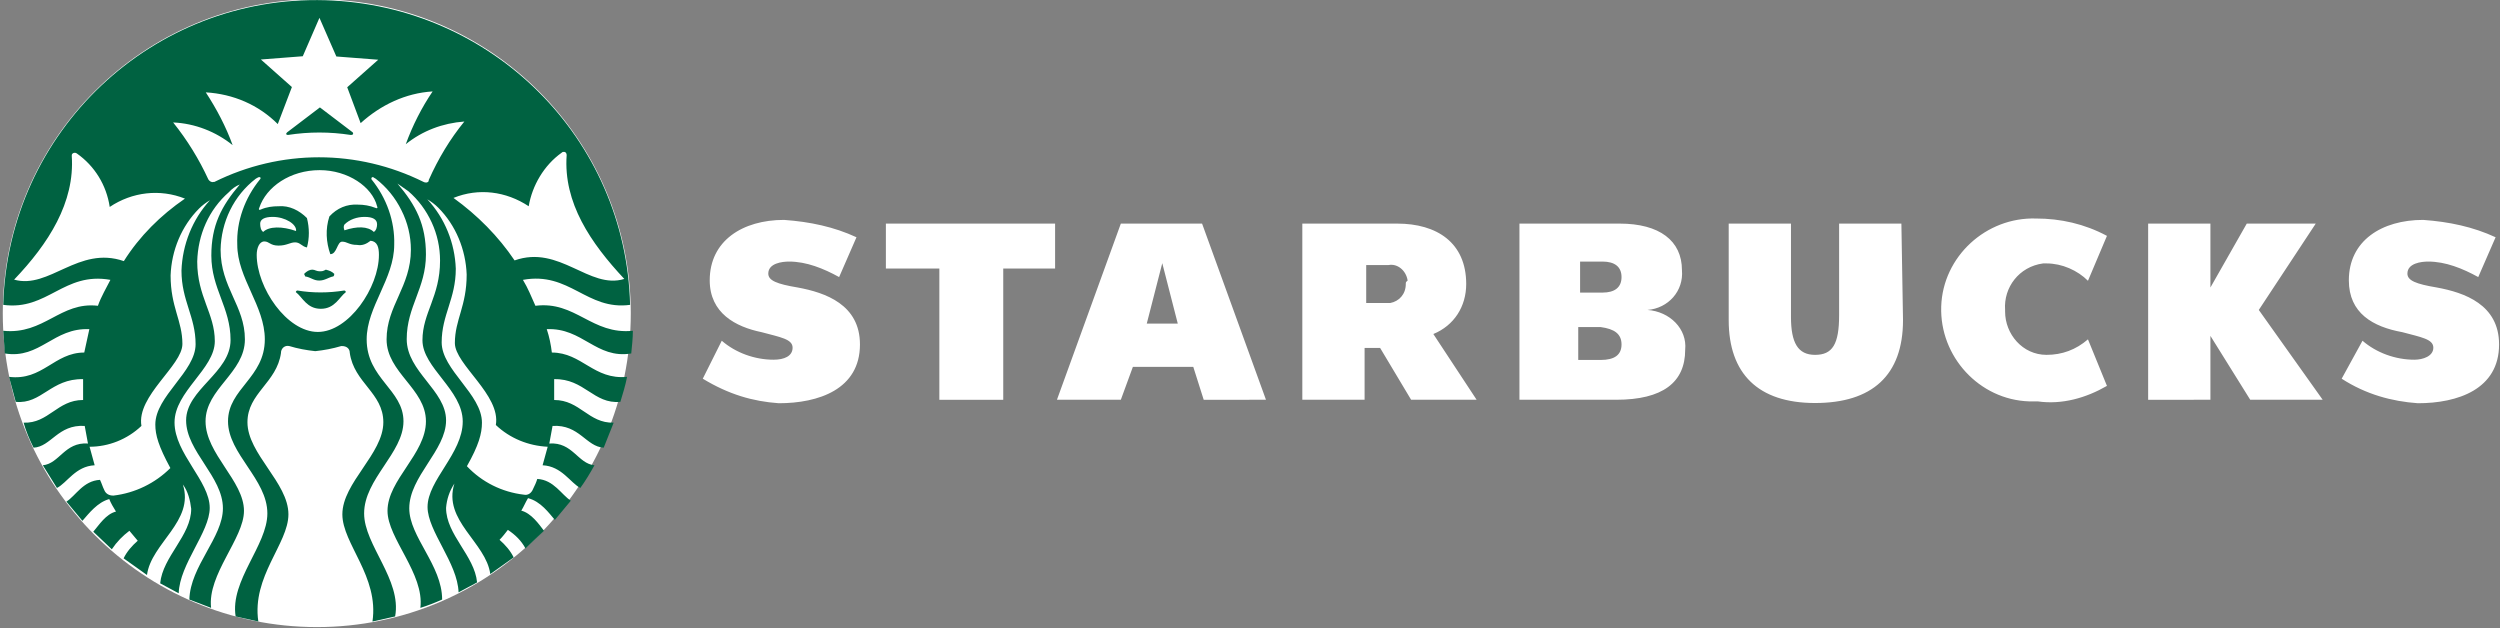 <svg xmlns="http://www.w3.org/2000/svg" xmlns:xlink="http://www.w3.org/1999/xlink" viewBox="0 0 1080 271.3"><rect x="0" y="0" width="1080" height="271.3" fill="#808080" stroke="none"/><defs><path id="a" d="M0 0h1080v271.3H0z"/></defs><clipPath id="b"><use xlink:href="#a" overflow="visible"/></clipPath><g clip-path="url(#b)"><path fill="#fff" d="M822.1 138.3c0 23.9-13.4 35.8-38 35.8s-37.3-12.7-37.3-35.8V96.6h26.9v40.3c0 11.2 3 16.4 10.4 16.4 7.5 0 10.4-4.5 10.4-17.2V96.6h26.9l.7 41.7zM455.8 96.6V116h-22.4v56.7h-27.6V116h-23.1V96.6h73.1zm46.3 17.1-6.7 26.1h13.4l-6.7-26.1zm17.9 59-4.5-14.2h-26.1l-5.2 14.2h-27.6l27.6-76.1h35.1l27.6 76.1H520zm390.2-6-8.2-20.1c-5.2 4.5-11.2 6.7-17.9 6.7-10.4 0-17.9-9-17.9-18.7v-.7c-.7-9.7 6-18.7 16.4-20.1h1.5c6.7 0 13.4 3 17.9 7.5l8.2-19.4c-9.7-5.2-20.1-7.5-30.6-7.5-21.6-.7-40.3 16.4-41 38-.7 21.6 16.4 40.3 38 41h3.7c10.5 1.5 20.9-1.5 29.9-6.7zm90.2-70.1-24.6 37.3 27.6 38.8h-31.3l-17.2-27.6v27.6H928V96.6h26.9v27.6l15.7-27.6h29.8zm-664 77.6c17.2 0 35.1-6 35.1-25.4 0-17.2-14.9-22.4-26.9-24.6-9-1.5-12.7-3-12.7-6 0-4.5 6-5.2 9-5.2 7.5 0 14.9 3 21.6 6.7l7.5-17.2c-9.7-4.5-20.1-6.7-31.3-7.5-17.9 0-32.1 9-32.1 26.1 0 14.2 11.2 20.1 22.4 22.4 8.2 2.2 13.4 3 13.4 6.7s-3.7 5.2-8.2 5.2c-8.2 0-16.4-3-22.4-8.2l-8.2 16.4c11.2 6.8 21.6 9.8 32.8 10.6zm708.1 0c17.2 0 35.1-6 35.1-25.4 0-17.2-14.9-22.4-26.9-24.6-9-1.5-12.7-3-12.7-6 0-4.5 6-5.2 9-5.2 7.5 0 14.9 3 21.6 6.7l7.5-17.2c-9.7-4.5-20.1-6.7-31.3-7.5-17.9 0-32.1 9-32.1 26.1 0 14.2 10.4 20.1 23.1 22.4 8.2 2.2 13.4 3 13.4 6.7s-4.5 5.2-8.2 5.2c-8.2 0-16.4-3-22.4-8.2l-9 16.4c10.5 6.8 21.7 9.8 32.9 10.6zm-425.3-29.9c9-3.7 14.2-11.9 14.2-21.6 0-17.9-12.7-26.1-29.8-26.1h-41v76.1h26.9v-22.4h6.7l13.4 22.4h28.3l-18.7-28.4zm-11.9-21.6c0 4.5-3 7.5-6.7 8.2h-10.4v-16.4h9.7c3.7-.7 7.5 2.2 8.2 6.7-.8.7-.8.7-.8 1.5zm104.4 11.2c9-.7 15.7-8.2 14.9-17.2 0-12.7-9.7-20.1-26.9-20.1h-43.3v76.1h41.8c20.1 0 29.8-7.5 29.8-21.6.9-9-6.6-16.5-16.3-17.2zM682.6 113h9.7c5.2 0 8.2 2.2 8.2 6.7s-3 6.7-8.2 6.7h-9.7V113zm17.9 35.8c0 4.5-3 6.7-9 6.7h-9.7v-14.2h9.7c6 .8 9 3 9 7.5zm-428-13.5c0 74.9-60.8 135.6-135.6 135.6C62 270.9 1.2 210.2 1.2 135.3 1.2 60.4 62-.3 136.8-.3c74.9 0 135.7 60.7 135.7 135.6z"/><path fill="#006241" d="M151.5 58.3c-9-1.4-18.1-1.4-27.1 0-.7 0-1.1-.4-.4-1.1l14.2-10.8 14.2 10.8c.4.7 0 1.1-.7 1.1m-23.2 67.2c-.4 0-.7.4-.7.7 2.9 2.2 4.7 7.2 10.8 7.2 6.1 0 8-5.1 10.8-7.2 0-.4-.4-.7-.7-.7-6.8 1.1-13.7 1.1-20.2 0zm9.8-8.3c-1.8 0-2.2-.7-3.3-.7-1.4 0-2.5.7-3.6 1.8 0 .4.4.7.4 1.1 2.5.4 3.6 1.8 6.1 1.8 2.5 0 4-1.4 6.1-1.8.4-.4.4-.7.4-1.1-1.1-1.1-2.2-1.4-3.6-1.8-.4 0-.7.7-2.5.7m135.1 25.7c0 3.3-.4 6.5-.7 9.8-15.2 2.5-21-11.2-36.5-10.5 1.1 3.3 1.8 6.7 2.2 10.1 13 0 18.1 11.9 32.5 10.5-.7 3.6-1.8 7.2-2.9 10.8-11.6 1.1-15.5-10.1-28.6-9.8v9c11.2 0 14.8 10.1 25.7 9.8l-4.3 10.8c-7.6-.4-10.5-10.1-22.1-9.4l-1.4 7.6c10.1-.7 12.3 8.7 19.5 9.4-1.8 3.3-4 6.9-6.1 9.8-4.3-2.2-8-9.4-16.3-9.8l2.2-8c-8.3-.4-16.3-3.6-22.4-9.4 2.2-13-17.7-26.1-17.7-35.4 0-10.1 5.1-15.9 5.1-29.6-.4-10.8-4.7-21.3-12.3-28.9-1.4-1.4-3-2.6-4.7-3.6 7.6 8.2 11.9 18.9 12.3 30 0 13-6.1 19.9-6.1 31.8 0 11.9 17.4 22.4 17.4 34.7 0 4.7-1.4 9.8-6.5 18.8 6.5 6.9 15.2 11.2 24.6 12.3 1.8.4 3.3-.7 4-2.5.7-1.4 1.4-2.9 1.8-4.3 7.2.4 10.5 6.9 14.5 9.4l-6.9 8.3c-2.5-2.9-6.1-8-11.6-9.4-1.1 1.8-1.8 3.6-2.9 5.4 4.3 1.1 7.6 5.8 9.8 8.7l-8 7.6c-1.8-3.3-4.3-5.8-7.6-8-1.1 1.4-2.2 2.9-3.6 4.3 2.5 2.2 4.7 4.7 6.1 7.6l-10.1 7.2c-1.8-13.7-20.6-23.1-15.5-39.1-2.2 3.3-3.3 6.9-3.6 10.5 0 11.6 12.3 20.6 13.4 32.2l-8 4.3c-.4-12.7-13.4-26.4-13.4-36.9 0-11.6 15.2-23.1 15.2-36.9 0-13.7-17.4-23.2-17.4-35.1 0-11.9 7.6-18.8 7.6-34.4 0-5.7-1.2-11.3-3.6-16.5-2.4-5.2-5.8-9.8-10.1-13.5l-4.7-3.3c8 9.4 12.3 17.7 12.3 30.7 0 14.5-8.3 22.4-8.3 36.5s17 22.1 17 35.1-15.9 24.2-15.9 38c0 12.3 14.2 24.6 14.2 39.4-3.1 1.4-6.2 2.6-9.4 3.6 1.8-14.8-14.2-30-14.2-41.9 0-13.4 16.6-24.6 16.6-38.7 0-14.1-17-21-17-35.4 0-14.5 10.5-22.8 10.5-38.7 0-5.9-1.4-11.8-4.1-17.1-2.6-5.3-6.4-10-11.1-13.6l-.7-.4c-.7-.7-1.4 0-1.1.7 6.5 8 10.1 18.1 9.8 28.2 0 14.8-11.9 26.8-11.9 40.9 0 17 15.9 21.7 15.9 35.4s-17 24.9-17 39.8c0 13.7 16.3 28.6 13.4 44.5l-9.8 2.2c2.9-19.5-13-33.6-13-46.3 0-13.7 17.7-26.1 17.7-39.8 0-12.7-12.7-17-14.5-30 0-1.8-1.4-2.9-3.3-2.9h-.4c-3.7 1.1-7.4 1.8-11.2 2.2-3.8-.4-7.6-1.1-11.2-2.2-1.8-.4-3.3.7-3.6 2.5v.4c-1.8 13-14.5 17.4-14.5 30 0 13.7 17.7 26.1 17.7 39.8 0 12.7-15.9 26.8-13 46.3l-9.8-2.2c-2.5-15.5 13.7-30.7 13.7-44.5 0-14.8-17-25.7-17-39.8 0-14.1 15.9-18.8 15.9-35.4 0-14.5-11.9-26.4-11.9-40.9-.4-10.1 3.3-20.2 9.8-28.2.7-.7 0-1.4-1.1-.7l-.7.4c-4.7 3.6-8.5 8.3-11.1 13.6-2.6 5.3-4 11.2-4.1 17.1 0 16.3 10.5 24.2 10.5 38.7 0 14.5-17 21.3-17 35.4 0 14.1 16.6 25.7 16.6 38.7 0 11.9-15.9 27.5-14.2 41.9l-9.4-3.6c.4-14.5 14.5-26.8 14.5-39.4 0-13.7-15.9-24.6-15.9-38 0-13.4 19.2-20.6 19.2-34.7 0-14.1-8.3-22.1-8.3-36.5 0-13 4.3-21.3 12.3-30.7-1.8.7-3.3 1.8-4.7 3.3-8.7 7.6-13.4 18.4-13.7 30 0 15.2 7.6 22.4 7.6 34.4s-17.4 21.7-17.4 35.1c0 13.4 15.2 25.3 15.2 36.9 0 10.5-13 24.2-13.4 36.9l-8-4.3c1.1-11.6 13.4-20.6 13.4-32.2-.4-3.6-1.4-7.6-3.6-10.5 5.1 15.9-13.7 25.3-15.5 39.1l-10.1-7.2c1.4-2.9 3.6-5.4 6.1-7.6-1.1-1.4-2.5-2.9-3.6-4.3-2.9 2.2-5.4 4.7-7.6 8l-8-7.6c2.5-2.9 5.4-7.6 9.8-8.7-1.1-1.8-2.2-3.6-2.9-5.4-5.1 1.4-8.7 6.1-11.6 9.4l-6.9-8.3c4-2.5 7.2-9 14.5-9.4.7 1.4 1.1 2.9 1.8 4.3.7 1.8 2.2 2.5 4 2.5 9.4-1.1 18.1-5.4 24.6-11.9-5.1-9.4-6.5-14.2-6.5-18.8 0-12.3 17.4-22.8 17.4-34.7 0-11.9-6.1-18.8-6.1-31.8.4-11.2 4.7-22.1 12.3-30.4-1.7 1-3.3 2.2-4.7 3.6-7.6 7.6-11.9 18.1-12.3 28.9 0 13.7 5.1 19.5 5.1 29.6 0 9.4-19.9 22.4-17.7 35.4-6.1 5.8-14.2 9-22.4 9l2.2 8c-8.3.4-11.9 7.6-16.3 9.8l-6.1-9.8c7.2-.7 9.4-10.1 19.5-9.4l-1.4-7.6c-11.6-.7-14.5 9-22.1 9.4-1.8-3.6-3.3-7.2-4.3-10.8 10.8.4 14.5-9.8 25.7-9.8v-9c-13.9-.3-17.9 10.9-29.1 9.8l-2.9-10.8c14.5 1.8 19.5-10.5 32.5-10.5l2.2-10.1c-15.5-.7-21.3 13-36.5 10.5l-.7-9.8c17.7 1.8 24.6-12.7 40.9-10.8 1.4-4 3.6-7.6 5.4-11.2-20.2-3.6-27.1 13.4-46.3 10.8C3.5 56.8 65.8-2.1 140.6.1c72 2.2 129.8 59.7 131.6 131.6-18.8 2.5-26.1-14.5-46.3-10.8 2.2 3.6 3.6 7.2 5.4 11.2 17.4-2.2 24.3 12.6 42.1 10.8M79.9 85.8c-10.8-4.3-22.8-2.9-32.5 3.6C46 80 40.9 71.7 33.2 66.3c-.4-.4-1.4-.4-1.8 0-.4.3-.4.7-.4 1 1.4 20.2-10.1 38-24.9 53.5 15.2 4.3 27.8-14.8 47.4-8 6.8-10.8 15.9-19.8 26.4-27m58.2-12.3c-12.7 0-23.1 7.2-26.1 16.3-.4.7 0 1.1.7.7 2.5-1.1 5.1-1.4 7.6-1.4 4.7-.4 9 1.8 12.3 5.1 1.1 4.3 1.1 8.7 0 12.7-2.2-.4-2.9-2.2-5.1-2.2-2.2 0-3.6 1.4-7.2 1.4s-4-1.8-6.1-1.8c-2.2 0-3.3 2.9-3.3 5.8 0 14.2 13 33.3 26.4 33.3 13.4 0 26.4-19.2 26.4-33.3 0-3.3-.7-5.8-3.6-6.1-1.8 1.4-3.6 2.2-5.8 1.8-3.6 0-4.3-1.4-6.5-1.4s-2.2 5.4-5.1 5.4c-1.8-5.1-2.2-10.8-.4-16.3 3.3-3.6 7.6-5.4 12.3-5.1 2.5 0 5.1.4 7.6 1.4.7.4 1.1 0 .7-.7-2.1-8.4-12.6-15.6-24.8-15.6m19.4 20.2c-3.3 0-6.5 1.1-8.7 3.3-.4.7-.4 1.4 0 2.5 5.4-1.8 10.1-1.8 12.7.7 1.1-.7 1.4-2.2 1.4-3.3 0-2.1-1.8-3.2-5.4-3.2m-43.8 6.5c2.5-2.5 8.3-2.5 14.2-.4.4-2.9-4.7-6.1-10.1-6.1-3.6 0-5.4 1.1-5.4 2.9 0 1.5.3 2.9 1.3 3.6m86.9-47.7c-9.4.7-18.1 4-25.3 9.8 2.9-8 6.9-15.9 11.6-22.8-11.6.7-22.4 5.8-31.1 13.7L150 37.7l13.4-11.9-18.1-1.4L138 7.7l-7.2 16.6-18.1 1.4 13.4 11.9-6.1 16c-8.3-8.3-19.2-13-31.1-13.7 4.7 7.2 8.7 14.8 11.6 22.8-7.2-5.8-16.3-9.4-25.7-9.8C80.9 60.5 86 68.8 90 77.5c.4.7 1.4 1.4 2.2 1.1h.4c28.6-14.2 61.8-14.2 90.4 0 .7.4 1.8.4 2.2-.4v-.4c4.2-9.4 9.2-17.7 15.4-25.3m21.7 60c19.5-6.9 32.2 12.7 47.4 8-14.5-15.5-26.4-32.9-24.9-53.5 0-.7-.4-1.4-1.1-1.4-.4 0-.7 0-1.1.4-7.6 5.4-12.7 14.2-14.2 23.1-9.8-6.5-21.7-8-32.5-3.6 10.4 7.5 19.4 16.6 26.4 27"/></g></svg>